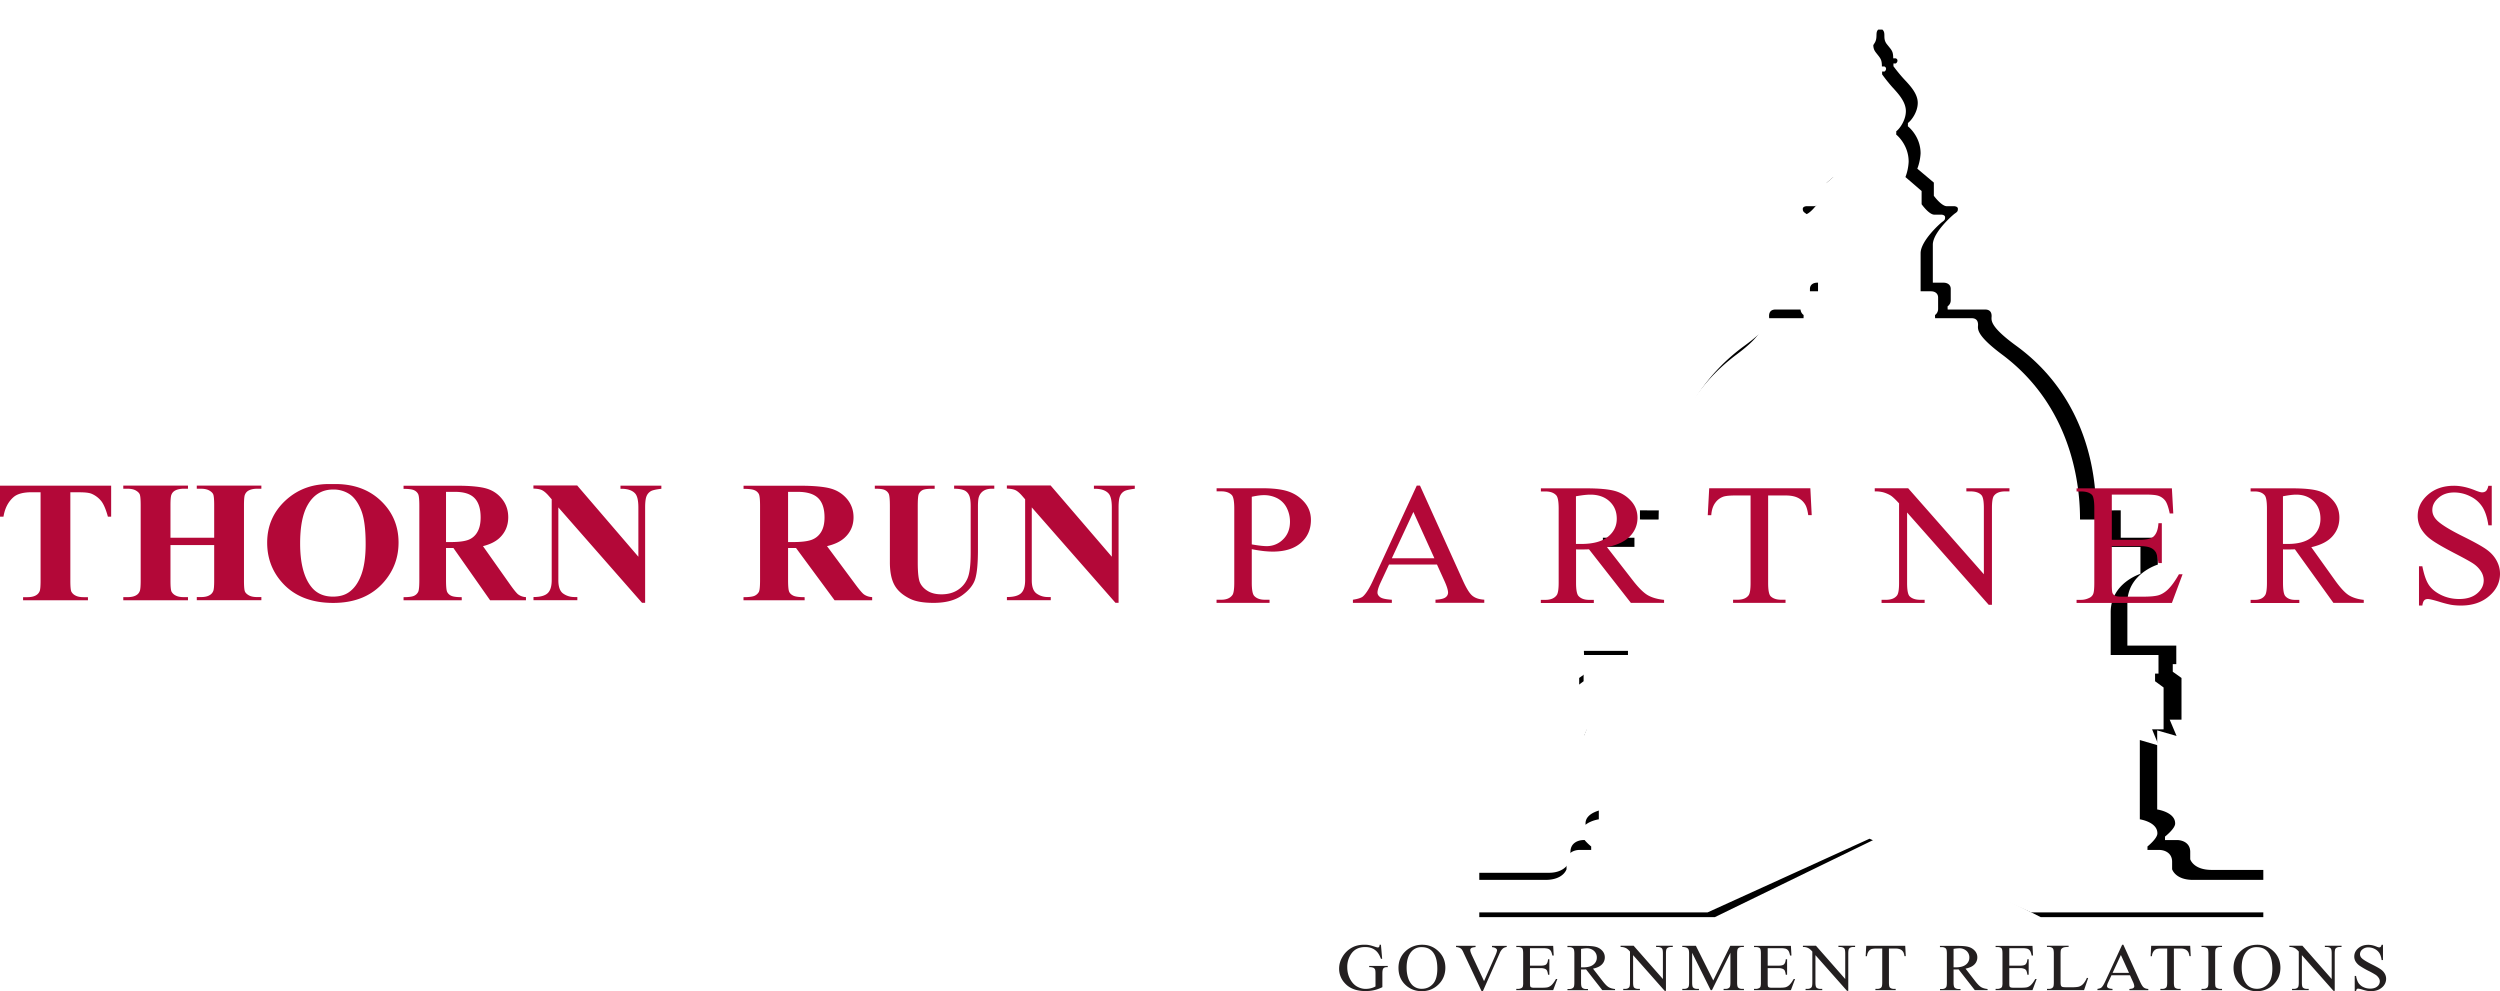 <svg width="169" height="67" viewBox="0 0 169 67" fill="none" xmlns="http://www.w3.org/2000/svg"><path d="M7.514 32.83v2.097h-.22c-.132-.482-.278-.83-.439-1.04a1.673 1.673 0 0 0-.659-.506c-.157-.068-.43-.102-.82-.102h-.621v5.977c0 .396.022.645.071.743a.626.626 0 0 0 .277.26c.139.076.326.11.566.11h.277v.211H1.56v-.211h.277c.244 0 .438-.038.584-.12a.555.555 0 0 0 .255-.276c.045-.09.067-.332.067-.72v-5.977h-.602c-.562 0-.974.109-1.228.331-.356.31-.585.75-.678 1.32H0v-2.096h7.514Zm4.01 4.024v2.399c0 .396.023.645.072.743a.625.625 0 0 0 .277.26c.138.075.325.11.558.11h.277v.21H8.334v-.21h.278c.243 0 .438-.038.584-.121a.527.527 0 0 0 .247-.276c.045-.09.067-.332.067-.72v-5.095c0-.396-.022-.645-.067-.743-.045-.098-.139-.184-.274-.26-.138-.075-.322-.113-.557-.113h-.278v-.211h4.374v.211h-.277c-.244 0-.439.042-.588.12a.533.533 0 0 0-.251.276c-.045.09-.068.332-.068.72v2.195h2.955v-2.195c0-.396-.023-.645-.068-.743-.045-.098-.138-.184-.277-.26-.139-.075-.326-.113-.562-.113h-.27v-.211h4.366v.211h-.27c-.246 0-.44.042-.587.12a.533.533 0 0 0-.25.276c-.046.09-.068.332-.068.72v5.095c0 .396.022.645.067.743.045.098.139.185.277.26.139.075.326.11.562.11h.27v.21h-4.366v-.21h.27c.246 0 .441-.038.583-.121a.555.555 0 0 0 .255-.276c.045-.09.068-.331.068-.72v-2.398h-2.955v.007Zm10.922-4.129c1.333-.045 2.415.313 3.246 1.078.831.766 1.25 1.724 1.25 2.874 0 .984-.31 1.848-.932 2.595-.824.991-1.984 1.485-3.486 1.485-1.5 0-2.67-.471-3.489-1.418-.651-.746-.974-1.633-.974-2.654 0-1.15.424-2.108 1.266-2.878.846-.769 1.883-1.127 3.119-1.082Zm.075.366c-.764 0-1.348.362-1.745 1.086-.326.596-.487 1.448-.487 2.56 0 1.32.251 2.3.753 2.93.348.442.838.664 1.467.664.424 0 .78-.094 1.06-.286.363-.245.644-.634.846-1.17.202-.535.303-1.233.303-2.092 0-1.026-.1-1.792-.306-2.3-.206-.51-.468-.868-.787-1.08a1.972 1.972 0 0 0-1.1-.312h-.004Zm7.63 3.956v2.172c0 .418.026.682.075.792a.56.56 0 0 0 .27.26c.127.064.37.098.718.098v.211H27.28v-.211c.356 0 .596-.034.723-.098a.576.576 0 0 0 .266-.26c.052-.106.078-.37.078-.788v-5.027c0-.419-.026-.683-.078-.792a.568.568 0 0 0-.27-.26c-.127-.064-.37-.098-.719-.098v-.212h3.572c.929 0 1.61.065 2.04.193.431.128.783.37 1.056.716.274.347.409.758.409 1.226 0 .57-.206 1.044-.614 1.418-.262.237-.626.415-1.094.532l1.85 2.62c.243.34.416.55.517.634a.954.954 0 0 0 .539.192v.211H33.13l-2.478-3.53h-.506.004Zm0-3.798v3.394h.322c.524 0 .917-.049 1.18-.147a1.17 1.17 0 0 0 .613-.524c.15-.253.225-.584.225-.992 0-.592-.139-1.025-.412-1.308-.273-.283-.715-.423-1.325-.423h-.607.004Zm8.877-.419 4.126 4.805v-3.33c0-.464-.071-.78-.217-.943-.198-.222-.528-.328-.992-.32v-.211h2.763v.21c-.356.042-.592.095-.712.163a.676.676 0 0 0-.284.324c-.067.151-.101.408-.101.773v6.449h-.21l-5.657-6.45v4.925c0 .445.108.747.33.902.22.154.471.233.756.233h.198v.212h-2.965v-.212c.46 0 .782-.09.962-.264.18-.17.27-.463.27-.874v-5.468l-.18-.208c-.176-.207-.333-.34-.468-.407-.135-.068-.33-.102-.588-.11v-.21h2.965l.004.01Zm14.246 4.217v2.172c0 .418.026.682.079.792.052.11.146.196.284.26.135.064.386.098.757.098v.211H50.26v-.211c.375 0 .626-.034.76-.098a.636.636 0 0 0 .281-.26c.052-.106.079-.37.079-.788v-5.027c0-.419-.027-.683-.079-.792a.562.562 0 0 0-.28-.26c-.136-.064-.386-.098-.757-.098v-.212h3.752c.977 0 1.692.065 2.145.193.453.128.82.37 1.108.716.285.347.43.758.43 1.226 0 .57-.213 1.044-.643 1.418-.274.237-.655.415-1.15.532l1.944 2.62c.254.34.434.55.542.634.161.117.352.18.566.192v.211h-2.542l-2.603-3.53h-.539Zm0-3.798v3.394h.34c.551 0 .967-.049 1.24-.147.273-.098.49-.271.648-.524.157-.253.236-.584.236-.992 0-.592-.142-1.025-.43-1.308-.289-.283-.753-.423-1.39-.423h-.644Zm5.86-.419h4.05v.212h-.201c-.304 0-.513.03-.63.094a.562.562 0 0 0-.243.26c-.048.11-.07.389-.07.83v3.794c0 .694.052 1.154.156 1.376.105.226.281.411.525.558.243.147.55.223.92.223.424 0 .787-.095 1.086-.283.3-.189.525-.449.67-.78.15-.333.221-.91.221-1.732v-3.16c0-.347-.037-.596-.108-.743a.668.668 0 0 0-.277-.309c-.172-.087-.42-.132-.734-.132v-.211h2.715v.211h-.162c-.22 0-.404.045-.55.132a.756.756 0 0 0-.318.392c-.049.12-.075.34-.075.656v2.942c0 .909-.06 1.569-.183 1.972-.12.404-.42.777-.888 1.113-.472.339-1.112.509-1.928.509-.678 0-1.202-.09-1.572-.268-.506-.245-.862-.554-1.071-.935-.21-.381-.311-.894-.311-1.539v-3.794c0-.445-.026-.724-.075-.83a.55.55 0 0 0-.262-.26c-.124-.063-.352-.094-.681-.09v-.211l-.004.004Zm11.898 0 4.127 4.805v-3.33c0-.464-.072-.78-.218-.943-.198-.222-.528-.328-.992-.32v-.211h2.763v.21c-.355.042-.591.095-.711.163a.676.676 0 0 0-.285.324c-.067.151-.1.408-.1.773v6.449h-.21l-5.658-6.45v4.925c0 .445.109.747.33.902.22.154.471.233.756.233h.198v.212h-2.965v-.212c.46 0 .783-.09.962-.264.18-.17.27-.463.27-.874v-5.468l-.18-.208c-.176-.207-.333-.34-.468-.407-.135-.064-.33-.102-.587-.11v-.21h2.965l.004.01Z" fill="#B30838"/><path d="m93.351 63.866.083.947h-.083c-.086-.234-.195-.415-.326-.532-.19-.173-.438-.26-.74-.26-.413 0-.727.15-.94.453a1.54 1.54 0 0 0-.27.908c0 .287.06.547.18.78.12.235.277.408.468.521.194.11.393.166.595.166.12 0 .236-.015.344-.041.113-.027.217-.068.322-.125v-.867c0-.15-.011-.249-.037-.294a.245.245 0 0 0-.116-.106.742.742 0 0 0-.274-.037v-.084h1.255v.084h-.06c-.124 0-.21.037-.255.113-.03.052-.049.162-.049.324v.916a2.5 2.5 0 0 1-.542.2 2.62 2.62 0 0 1-.596.064c-.625 0-1.1-.184-1.422-.558a1.417 1.417 0 0 1-.364-.961c0-.264.068-.517.206-.758a1.69 1.69 0 0 1 .667-.664c.236-.128.516-.193.838-.193.117 0 .225.008.322.027.098.019.233.056.409.117.09.03.15.045.18.045s.055-.011.078-.038c.022-.026.034-.075.037-.15h.09v.003Zm2.805 0c.419 0 .782.147 1.09.445.306.294.46.664.46 1.105 0 .441-.154.834-.465 1.135-.31.302-.685.453-1.127.453-.442 0-.82-.147-1.123-.442-.303-.294-.453-.67-.453-1.138 0-.468.176-.864.524-1.166a1.62 1.62 0 0 1 1.09-.392h.004Zm-.045.162a.881.881 0 0 0-.697.298c-.217.25-.326.611-.326 1.086 0 .475.113.864.337 1.128a.87.87 0 0 0 .69.302c.303 0 .553-.11.752-.329.198-.218.296-.565.296-1.037 0-.512-.109-.893-.326-1.146-.176-.2-.416-.302-.726-.302Zm5.743-.094v.083a.514.514 0 0 0-.259.102.892.892 0 0 0-.224.332L100.244 67h-.09l-1.213-2.583a1.108 1.108 0 0 0-.131-.242.455.455 0 0 0-.146-.105.718.718 0 0 0-.236-.05v-.082h1.321v.083c-.15.015-.247.037-.292.072a.16.16 0 0 0-.067.132c0 .075.037.188.109.343l.823 1.757.764-1.735c.075-.17.112-.29.112-.354 0-.042-.022-.083-.067-.12a.473.473 0 0 0-.232-.084c-.008 0-.023 0-.041-.007v-.083h.996v-.008Zm1.572.162v1.184h.712c.183 0 .307-.026.37-.075.083-.068.128-.189.139-.358h.09v1.044h-.09a1.027 1.027 0 0 0-.068-.279.283.283 0 0 0-.142-.12.74.74 0 0 0-.299-.046h-.712v.988c0 .132.008.215.019.242a.12.12 0 0 0 .067.068.46.46 0 0 0 .18.026h.55c.184 0 .315-.011.397-.034a.631.631 0 0 0 .24-.14c.097-.09.198-.23.303-.414h.094l-.281.75h-2.494v-.083h.117a.486.486 0 0 0 .217-.049.195.195 0 0 0 .105-.105.985.985 0 0 0 .026-.29v-1.947c0-.188-.023-.305-.064-.35-.056-.06-.153-.087-.284-.087h-.117v-.083h2.494l.037.656h-.093c-.034-.158-.071-.268-.112-.324a.379.379 0 0 0-.18-.136 1.142 1.142 0 0 0-.337-.034h-.887l.003-.004Zm5.751 2.836h-.864l-1.094-1.399c-.082 0-.146.004-.198.004h-.142v.87c0 .19.022.306.067.352.06.064.15.098.273.098h.128v.083h-1.386v-.083h.124c.138 0 .236-.042.292-.125.034-.045.049-.154.049-.324v-1.935c0-.188-.023-.305-.068-.35-.064-.064-.153-.098-.277-.098h-.123v-.083h1.179c.344 0 .595.022.76.071a.878.878 0 0 1 .416.257.644.644 0 0 1 .172.445.664.664 0 0 1-.195.479c-.131.135-.329.23-.603.286l.667.86c.153.196.284.328.393.392.108.064.251.106.43.125v.083-.008Zm-2.298-1.538h.134c.307 0 .543-.06.697-.185a.58.58 0 0 0 .236-.472.59.59 0 0 0-.191-.456.718.718 0 0 0-.502-.177c-.094 0-.217.015-.374.041v1.249Zm2.68-1.46h.876l1.977 2.248v-1.728c0-.184-.022-.297-.067-.343-.06-.06-.154-.094-.281-.094h-.112v-.083h1.127v.083h-.116c-.139 0-.233.038-.292.113-.034.045-.053.155-.053.325v2.526h-.086l-2.134-2.413v1.844c0 .184.022.298.064.343.059.06.153.094.28.094h.116v.083h-1.127v-.083h.113c.138 0 .236-.038.292-.113.034-.045.052-.155.052-.324v-2.086a1.236 1.236 0 0 0-.213-.2.741.741 0 0 0-.423-.11v-.082h.007Zm6.081 2.998-1.251-2.523v2.003c0 .184.023.298.064.343.06.06.153.094.281.094h.116v.083h-1.127v-.083h.116c.138 0 .232-.038.292-.113.033-.045.052-.155.052-.324v-1.958c0-.131-.015-.23-.048-.286a.254.254 0 0 0-.124-.106.672.672 0 0 0-.288-.045v-.083h.917l1.176 2.346 1.153-2.346h.917v.083h-.112c-.139 0-.236.038-.292.113-.034.045-.053.155-.053.325v1.957c0 .184.023.298.068.343.06.06.153.094.28.094h.113v.083h-1.374v-.083h.116c.138 0 .236-.038.292-.113.034-.045.052-.155.052-.324v-2.003l-1.247 2.523h-.089Zm3.856-2.836v1.184h.711c.184 0 .307-.026.371-.075.082-.068.127-.189.139-.358h.09v1.044h-.09a1.027 1.027 0 0 0-.068-.279.287.287 0 0 0-.142-.12.746.746 0 0 0-.3-.046h-.711v.988c0 .132.008.215.019.242.011.03.033.053.067.068a.46.46 0 0 0 .18.026h.55c.184 0 .315-.011.397-.034a.631.631 0 0 0 .24-.14c.097-.09.198-.23.303-.414h.094l-.281.75h-2.494v-.083h.116c.075 0 .15-.015.218-.049a.19.19 0 0 0 .104-.105.94.94 0 0 0 .027-.29v-1.947c0-.188-.023-.305-.064-.35-.056-.06-.154-.087-.285-.087h-.116v-.083h2.494l.037.656h-.093c-.034-.158-.071-.268-.113-.324a.371.371 0 0 0-.179-.136 1.142 1.142 0 0 0-.337-.034h-.888l.004-.004Zm2.388-.162h.877l1.976 2.248v-1.728c0-.184-.022-.297-.067-.343-.06-.06-.153-.094-.281-.094h-.112v-.083h1.127v.083h-.116c-.139 0-.232.038-.292.113-.034.045-.053.155-.053.325v2.526h-.086l-2.134-2.413v1.844c0 .184.023.298.064.343.06.06.153.094.281.094h.116v.083h-1.127v-.083h.112c.139 0 .236-.038.292-.113.034-.045.052-.155.052-.324v-2.086a1.236 1.236 0 0 0-.213-.2.734.734 0 0 0-.213-.09.745.745 0 0 0-.21-.019v-.083h.007Zm6.908 0 .038.701h-.09a.83.83 0 0 0-.071-.264.456.456 0 0 0-.199-.188.721.721 0 0 0-.322-.06h-.456v2.289c0 .184.022.298.063.343.06.06.154.094.281.094h.112v.083h-1.37v-.083h.116c.139 0 .232-.038.292-.113.034-.045.053-.155.053-.324v-2.29h-.39a1.3 1.3 0 0 0-.322.03.441.441 0 0 0-.213.163.612.612 0 0 0-.105.324h-.09l.038-.701h2.639l-.004-.004Zm5.568 2.998h-.865l-1.093-1.399c-.082 0-.146.004-.199.004h-.142v.87c0 .19.023.306.068.352.059.064.149.098.273.098h.127v.083h-1.385v-.083h.123c.139 0 .236-.042.292-.125.034-.045.049-.154.049-.324v-1.935c0-.188-.022-.305-.067-.35-.064-.064-.154-.098-.277-.098h-.124v-.083h1.18c.344 0 .595.022.76.071a.875.875 0 0 1 .415.257.644.644 0 0 1 .172.445.663.663 0 0 1-.194.479c-.131.135-.33.23-.603.286l.666.86c.154.196.285.328.393.392.109.064.251.106.431.125v.083-.008Zm-2.299-1.538h.135c.307 0 .543-.06.696-.185a.577.577 0 0 0 .236-.472.587.587 0 0 0-.191-.456.713.713 0 0 0-.501-.177 2.42 2.42 0 0 0-.375.041v1.249Zm3.767-1.298v1.184h.711c.183 0 .307-.026.371-.075.082-.068.127-.189.138-.358h.09v1.044h-.09a1.04 1.04 0 0 0-.067-.279.287.287 0 0 0-.142-.12.746.746 0 0 0-.3-.046h-.711v.988c0 .132.007.215.018.242a.134.134 0 0 0 .068.068c.03.015.093.026.179.026h.551c.183 0 .314-.011.397-.034a.628.628 0 0 0 .239-.14c.098-.09.199-.23.304-.414h.093l-.281.75h-2.493v-.083h.116a.48.48 0 0 0 .217-.049.195.195 0 0 0 .105-.105.956.956 0 0 0 .026-.29v-1.947c0-.188-.022-.305-.064-.35-.056-.06-.153-.087-.284-.087h-.116v-.083h2.493l.038.656h-.094c-.033-.158-.071-.268-.112-.324a.37.37 0 0 0-.18-.136 1.137 1.137 0 0 0-.337-.034h-.887l.004-.004Zm5.253 2.007.078.015-.277.814h-2.505v-.083h.12c.139 0 .236-.041.292-.124.034-.045.049-.155.049-.328v-1.935c0-.188-.023-.305-.068-.35-.063-.065-.153-.099-.277-.099h-.119v-.083h1.463v.083c-.172 0-.292.015-.363.046a.304.304 0 0 0-.142.117c-.026.045-.037.158-.037.339v1.882c0 .12.011.207.037.252.019.03.049.053.09.068.041.015.165.023.371.023h.235c.248 0 .423-.015.525-.05a.666.666 0 0 0 .273-.18 1.47 1.47 0 0 0 .247-.407h.008Zm2.909-.174h-1.255l-.221.471a.763.763 0 0 0-.082.26c0 .046.023.087.071.121.045.034.15.057.303.068v.083h-1.018v-.083c.135-.023.221-.049.262-.087.083-.071.172-.215.27-.43l1.138-2.466h.082l1.127 2.493c.09.2.172.332.247.392.075.06.176.094.311.102v.083h-1.277v-.083c.128-.008.218-.026.263-.06a.153.153 0 0 0 .067-.125.842.842 0 0 0-.094-.305l-.194-.43v-.004Zm-.068-.162-.55-1.21-.562 1.21h1.112Zm4.134-1.833.037.701h-.09a.83.83 0 0 0-.071-.264.46.46 0 0 0-.198-.188.724.724 0 0 0-.322-.06h-.457v2.289c0 .184.022.298.063.343.06.06.154.094.281.094h.113v.083h-1.371v-.083h.116c.139 0 .232-.038.292-.113.034-.045.053-.155.053-.324v-2.29h-.39a1.26 1.26 0 0 0-.322.03.441.441 0 0 0-.213.163.612.612 0 0 0-.105.324h-.09l.038-.701h2.639l-.003-.004Zm2.153 2.916v.082h-1.386v-.083h.116c.135 0 .232-.038.292-.11.038-.044.057-.161.057-.339v-1.934c0-.151-.012-.253-.03-.302-.015-.038-.049-.068-.098-.094a.5.5 0 0 0-.221-.053h-.116v-.083h1.386v.083h-.117c-.131 0-.228.038-.288.11-.041.045-.06.162-.06.339V66.4c0 .151.012.253.03.302.015.038.049.068.101.094a.49.49 0 0 0 .217.053h.117Zm2.396-2.984c.419 0 .782.147 1.089.445.307.294.461.664.461 1.105 0 .441-.154.834-.464 1.135a1.559 1.559 0 0 1-1.127.453 1.56 1.56 0 0 1-1.124-.442c-.303-.294-.453-.67-.453-1.138 0-.468.176-.864.524-1.166.304-.26.667-.392 1.09-.392h.004Zm-.045.162a.883.883 0 0 0-.697.298c-.217.25-.325.611-.325 1.086 0 .475.112.864.337 1.128.172.2.404.302.689.302a.97.97 0 0 0 .752-.329c.199-.218.296-.565.296-1.037 0-.512-.109-.893-.326-1.146-.176-.2-.415-.302-.726-.302Zm2.209-.094h.876l1.977 2.248v-1.728c0-.184-.023-.297-.068-.343-.06-.06-.153-.094-.28-.094h-.113v-.083h1.127v.083h-.116c-.138 0-.232.038-.292.113-.034.045-.052.155-.052.325v2.526h-.086l-2.135-2.413v1.844c0 .184.023.298.064.343.06.06.154.094.281.094h.116v.083h-1.127v-.083h.112c.139 0 .236-.038.292-.113.034-.045.053-.155.053-.324v-2.086a1.27 1.27 0 0 0-.214-.2.836.836 0 0 0-.213-.09.745.745 0 0 0-.21-.019v-.083h.008Zm6.32-.068v1.037h-.09c-.03-.2-.079-.358-.154-.475a.777.777 0 0 0-.314-.279.951.951 0 0 0-.423-.106.607.607 0 0 0-.412.14.412.412 0 0 0-.161.32.37.37 0 0 0 .101.25c.097.109.333.256.704.44.303.151.509.268.618.348a.87.87 0 0 1 .254.282.7.7 0 0 1 .09.344.754.754 0 0 1-.284.588c-.191.166-.435.245-.734.245-.094 0-.184-.008-.266-.019a3.067 3.067 0 0 1-.307-.08 1.603 1.603 0 0 0-.296-.07c-.041 0-.071.01-.093.033-.023.023-.042.068-.053.136h-.09v-1.026h.09c.041.215.098.377.169.483a.8.8 0 0 0 .322.268c.142.071.303.105.471.105.199 0 .356-.049.472-.147a.435.435 0 0 0 .172-.343.425.425 0 0 0-.067-.222.759.759 0 0 0-.202-.212 5.222 5.222 0 0 0-.509-.282 5.684 5.684 0 0 1-.592-.344.99.99 0 0 1-.266-.282.656.656 0 0 1-.09-.34c0-.215.09-.4.266-.554.18-.155.405-.234.682-.234.172 0 .355.038.546.117.09.038.154.056.187.056a.152.152 0 0 0 .102-.034c.026-.022.048-.067.063-.139h.09l.004-.004Z" fill="#231F20"/><g filter="url(#a)"><path d="M127.249 2c.276.248-.015.58.303.986s.429.455.429.955h.161s.126.03.126.158a.226.226 0 0 1-.111.189h-.161v.188s.353.485.751.91c.399.425.893.956.893 1.57 0 .613-.429 1.192-.67 1.361.015 0 0 .218 0 .218s.862.659.862 1.833c-.031.594-.223 1.034-.223 1.034l1.119.941v.892s.51.704.878.704h.509s.238.014.238.172c0 .159-.031.204-.192.313-.161.109-1.502 1.287-1.502 2.114v2.57h.717c.272 0 .494.14.494.422v.767c0 .173-.08.312-.207.406-.015.015 0 .219 0 .219h2.522c.333 0 .448.188.448.44s-.215.647 1.674 2.02c5.269 3.842 5.38 9.753 5.38 11.115-.015.015 1.675 0 1.675 0v1.851h2.506v1.817s-2.058.614-2.058 2.589v2.886h3.307v1.253h-.238v.515l.59.422v2.821h-.797l.464 1.1-1.31-.377v5.346s1.214.173 1.214.941c.015.346-.686.892-.686.892v.233h.797c.399 0 .908.203.908.798v.5s.207.722 1.453.722H153V62h-15.044l-10.845-5.447L115.919 62H100v-3h4.711c1.245 0 1.452-.916 1.452-.916v-.5c0-.595.509-.798.908-.798h.797v-.233s-.701-.55-.686-.892c0-.768 1.215-.94 1.215-.94v-5.347l-1.311.376.464-1.099h-.797V45.83l.59-.42v-.516h-.238l-.034-.893h3.307l.034-3.246c0-1.975-2.057-2.589-2.057-2.589v-1.817h2.506v-1.851s1.693.015 1.674 0c0-1.362.111-7.273 5.38-11.115 1.889-1.377 1.674-1.772 1.674-2.02s.111-.44.449-.44h2.521s.015-.204 0-.219a.496.496 0 0 1-.207-.406v-.767c0-.283.222-.422.494-.422h.717v-2.57c0-.831-1.341-2.005-1.502-2.114-.161-.11-.192-.158-.192-.313 0-.154.238-.173.238-.173h.509c.368 0 .878-.703.878-.703v-.892l1.119-.94s-.192-.44-.222-1.035c0-1.174.862-1.833.862-1.833s-.016-.218 0-.218c-.238-.173-.671-.752-.671-1.362 0-.61.494-1.144.893-1.569.398-.425.751-.91.751-.91v-.188h-.161s-.111-.064-.111-.189c0-.124.126-.158.126-.158h.161c0-.5.111-.549.429-.955.319-.407.058-.783.303-.986h.276Z" fill="#000"/></g><path d="M126.501 2.545c.27.25-.015.581.296.988.311.408.419.457.419.958h.158s.123.03.123.159a.226.226 0 0 1-.109.188h-.157v.189s.345.486.734.912c.389.426.872.958.872 1.573s-.419 1.195-.655 1.365c.015 0 0 .219 0 .219s.843.66.843 1.836a3.34 3.34 0 0 1-.218 1.037l1.094.943v.894s.498.705.857.705h.498s.232.015.232.173c0 .159-.03.204-.187.313-.157.11-1.468 1.29-1.468 2.12v2.575h.701c.265 0 .482.14.482.423v.769a.498.498 0 0 1-.202.407c-.015.015 0 .219 0 .219h2.464c.326 0 .438.188.438.441s-.21.649 1.636 2.025c5.148 3.85 5.257 9.775 5.257 11.14-.015.015 1.636 0 1.636 0v1.855h2.449v1.822s-2.011.614-2.011 2.594v2.892h3.231v1.256h-.232v.517l.577.422v2.829h-.779l.453 1.1-1.281-.377v5.36s1.187.173 1.187.942c.015.347-.67.894-.67.894v.233h.779c.389 0 .887.204.887.8v.502s.202.724 1.419.724h5.085v2.198h-16.036l-10.922-4.982-10.951 4.982H99.394V59.48h5.084c1.217 0 1.419-.723 1.419-.723v-.502c0-.596.498-.8.888-.8h.779v-.233s-.686-.55-.671-.894c0-.77 1.187-.943 1.187-.943v-5.358l-1.28.377.453-1.102h-.779v-2.828l.577-.422v-.517h-.232V44.28h3.231v-2.893c0-1.98-2.011-2.594-2.011-2.594V36.97h2.449v-1.855s1.655.015 1.636 0c0-1.365.108-7.29 5.257-11.14 1.845-1.38 1.636-1.776 1.636-2.025 0-.249.108-.441.438-.441h2.463s.015-.204 0-.219a.5.5 0 0 1-.202-.407v-.77c0-.282.217-.422.483-.422h.7v-2.575c0-.834-1.31-2.01-1.467-2.12-.158-.109-.188-.158-.188-.313 0-.154.233-.173.233-.173h.498c.359 0 .857-.705.857-.705v-.894l1.093-.943s-.187-.441-.217-1.037c0-1.176.842-1.836.842-1.836s-.015-.219 0-.219c-.232-.173-.655-.754-.655-1.365s.483-1.147.873-1.573c.389-.426.733-.912.733-.912v-.189h-.157s-.108-.064-.108-.188c0-.125.123-.159.123-.159h.157c0-.501.109-.55.42-.958.311-.407.056-.784.296-.988h.269Z" fill="#fff"/><path d="M84.62 37.126v2.255c0 .486.056.792.172.909.157.166.393.252.708.252h.322v.212h-3.583v-.212h.314c.352 0 .607-.105.76-.32.083-.117.124-.4.124-.841v-5.004c0-.487-.056-.792-.165-.909-.16-.17-.4-.253-.715-.253h-.314v-.21h3.066c.749 0 1.34.07 1.77.214.431.143.798.385 1.094.724.296.34.446.74.446 1.207 0 .633-.225 1.146-.674 1.542-.45.396-1.086.596-1.91.596-.202 0-.42-.015-.655-.041a9.077 9.077 0 0 1-.752-.121h-.008Zm0-.324c.217.037.412.068.58.086.169.02.311.03.43.03a1.53 1.53 0 0 0 1.11-.46c.31-.305.463-.705.463-1.191 0-.336-.075-.645-.22-.935a1.49 1.49 0 0 0-.63-.645 1.958 1.958 0 0 0-.924-.215c-.21 0-.48.038-.809.11v3.22Zm12.516 1.358h-3.238l-.57 1.221c-.138.302-.21.524-.21.675 0 .117.06.223.184.313.12.09.382.147.787.173v.212h-2.632v-.212c.348-.056.576-.132.677-.222.21-.185.442-.554.697-1.116l2.942-6.377h.218l2.912 6.445c.236.516.446.856.637 1.007.19.154.457.24.797.26v.21h-3.298v-.21c.333-.015.558-.068.674-.155a.394.394 0 0 0 .176-.32c0-.166-.082-.434-.247-.796l-.506-1.113v.004Zm-.172-.423-1.419-3.13-1.456 3.13h2.875Zm15.515 3.017h-2.231l-2.831-3.62c-.209.007-.381.01-.512.01h-.173c-.063 0-.123-.003-.191-.007v2.252c0 .486.057.791.173.908.157.166.389.253.703.253h.326v.211h-3.583v-.211h.315c.352 0 .606-.106.76-.32.086-.117.131-.4.131-.841v-5.005c0-.486-.056-.791-.172-.908-.161-.17-.401-.253-.716-.253h-.314v-.211h3.048c.887 0 1.542.06 1.965.18.423.121.779.34 1.075.664.296.321.442.706.442 1.15 0 .476-.169.89-.502 1.241-.337.351-.854.596-1.558.743l1.726 2.221c.393.51.734.849 1.019 1.019.284.165.655.275 1.112.32v.211l-.012-.007Zm-5.941-3.983h.344c.798 0 1.4-.158 1.805-.479.404-.32.606-.727.606-1.221 0-.494-.164-.875-.49-1.18-.326-.302-.76-.453-1.299-.453-.24 0-.562.038-.97.11v3.22l.004.003Zm15.841-3.763.093 1.817h-.235c-.045-.32-.109-.546-.188-.686a1.17 1.17 0 0 0-.509-.486c-.213-.106-.49-.159-.835-.159h-1.179v5.917c0 .475.056.773.165.89.157.158.396.241.722.241h.289v.212h-3.546v-.212h.296c.352 0 .602-.098.752-.298.09-.12.135-.4.135-.833v-5.917h-1.007c-.39 0-.67.027-.831.08a1.13 1.13 0 0 0-.551.418c-.153.208-.243.483-.269.834h-.236l.097-1.818h6.837Zm4.347 0h2.268l5.115 5.811V34.35c0-.475-.056-.773-.172-.89-.154-.158-.393-.241-.723-.241h-.288v-.211h2.913v.211h-.296c-.352 0-.603.098-.753.298-.09.12-.134.4-.134.833v6.532h-.221l-5.515-6.238v4.77c0 .476.056.774.168.89.157.16.397.242.723.242h.295v.211h-2.912v-.21h.288c.359 0 .61-.099.76-.299.09-.12.135-.4.135-.833v-5.389c-.244-.264-.427-.437-.551-.52a2.091 2.091 0 0 0-.55-.234 2.12 2.12 0 0 0-.543-.053v-.211h-.007Zm16.032.422v3.062h1.838c.476 0 .798-.067.955-.2.213-.173.333-.482.359-.923h.229v2.696h-.229c-.056-.377-.116-.618-.172-.724a.757.757 0 0 0-.363-.313c-.169-.075-.427-.113-.779-.113h-1.838v2.553c0 .343.015.55.048.626.034.075.09.132.173.177.082.045.239.064.468.064h1.419c.471 0 .816-.03 1.029-.09.214-.06.42-.181.618-.359.255-.237.517-.592.783-1.067h.247l-.723 1.942h-6.444v-.211h.296c.199 0 .386-.045.562-.132a.493.493 0 0 0 .269-.275c.049-.12.072-.37.072-.747v-5.034c0-.49-.053-.796-.161-.91-.15-.15-.394-.23-.742-.23h-.296v-.21h6.444l.094 1.697h-.24c-.086-.408-.183-.687-.288-.841a.972.972 0 0 0-.465-.347c-.164-.057-.453-.087-.868-.087h-2.295v-.004Zm17.032 7.324h-2.052l-2.602-3.62c-.195.007-.348.01-.472.01h-.157c-.056 0-.116-.003-.176-.007v2.252c0 .486.052.791.157.908.142.166.36.253.648.253h.299v.211h-3.294v-.211h.288c.326 0 .558-.106.696-.32.079-.117.12-.4.12-.841v-5.005c0-.486-.052-.791-.157-.908-.146-.17-.367-.253-.659-.253h-.288v-.211h2.8c.816 0 1.419.06 1.809.18.389.121.715.34.988.664.27.321.404.706.404 1.15 0 .476-.153.89-.464 1.241-.307.351-.786.596-1.434.743l1.588 2.221c.363.51.674.849.936 1.019.262.165.602.275 1.022.32v.211-.007Zm-5.463-3.983h.318c.734 0 1.288-.158 1.659-.479.374-.32.558-.727.558-1.221 0-.494-.15-.875-.449-1.18-.3-.302-.701-.453-1.195-.453-.217 0-.516.038-.891.11v3.222Zm14.115-3.941v2.682h-.228c-.075-.513-.206-.924-.397-1.23a1.993 1.993 0 0 0-.816-.724 2.416 2.416 0 0 0-1.097-.267c-.427 0-.783.12-1.06.362-.281.241-.419.516-.419.825 0 .238.09.453.266.645.254.287.861.668 1.819 1.143.783.388 1.315.686 1.599.894.285.207.506.452.659.735.154.283.232.577.232.886 0 .589-.247 1.094-.737 1.516-.491.426-1.124.638-1.899.638-.243 0-.471-.016-.685-.053a7.116 7.116 0 0 1-.794-.208c-.4-.12-.655-.18-.76-.18-.104 0-.183.026-.243.086-.06.057-.105.174-.131.355h-.228V38.28h.228c.109.554.251.973.431 1.248.179.275.456.505.831.69.37.181.779.275 1.224.275.513 0 .921-.124 1.217-.377.299-.252.445-.55.445-.89a1.14 1.14 0 0 0-.168-.577 1.79 1.79 0 0 0-.528-.543c-.161-.113-.599-.358-1.314-.728-.715-.373-1.224-.667-1.528-.89a2.485 2.485 0 0 1-.689-.731 1.7 1.7 0 0 1-.235-.879c0-.554.232-1.033.692-1.437.461-.4 1.045-.603 1.76-.603.445 0 .913.102 1.411.302.229.094.394.143.487.143.109 0 .195-.03.262-.087.068-.06.124-.177.165-.358h.228v-.007Z" fill="#B30838"/><defs><filter id="a" x="98.3" y=".3" width="56.4" height="63.4" filterUnits="userSpaceOnUse" color-interpolation-filters="sRGB"><feFlood flood-opacity="0" result="BackgroundImageFix"/><feBlend in="SourceGraphic" in2="BackgroundImageFix" result="shape"/><feGaussianBlur stdDeviation=".85" result="effect1_foregroundBlur_950_6893"/></filter></defs></svg>